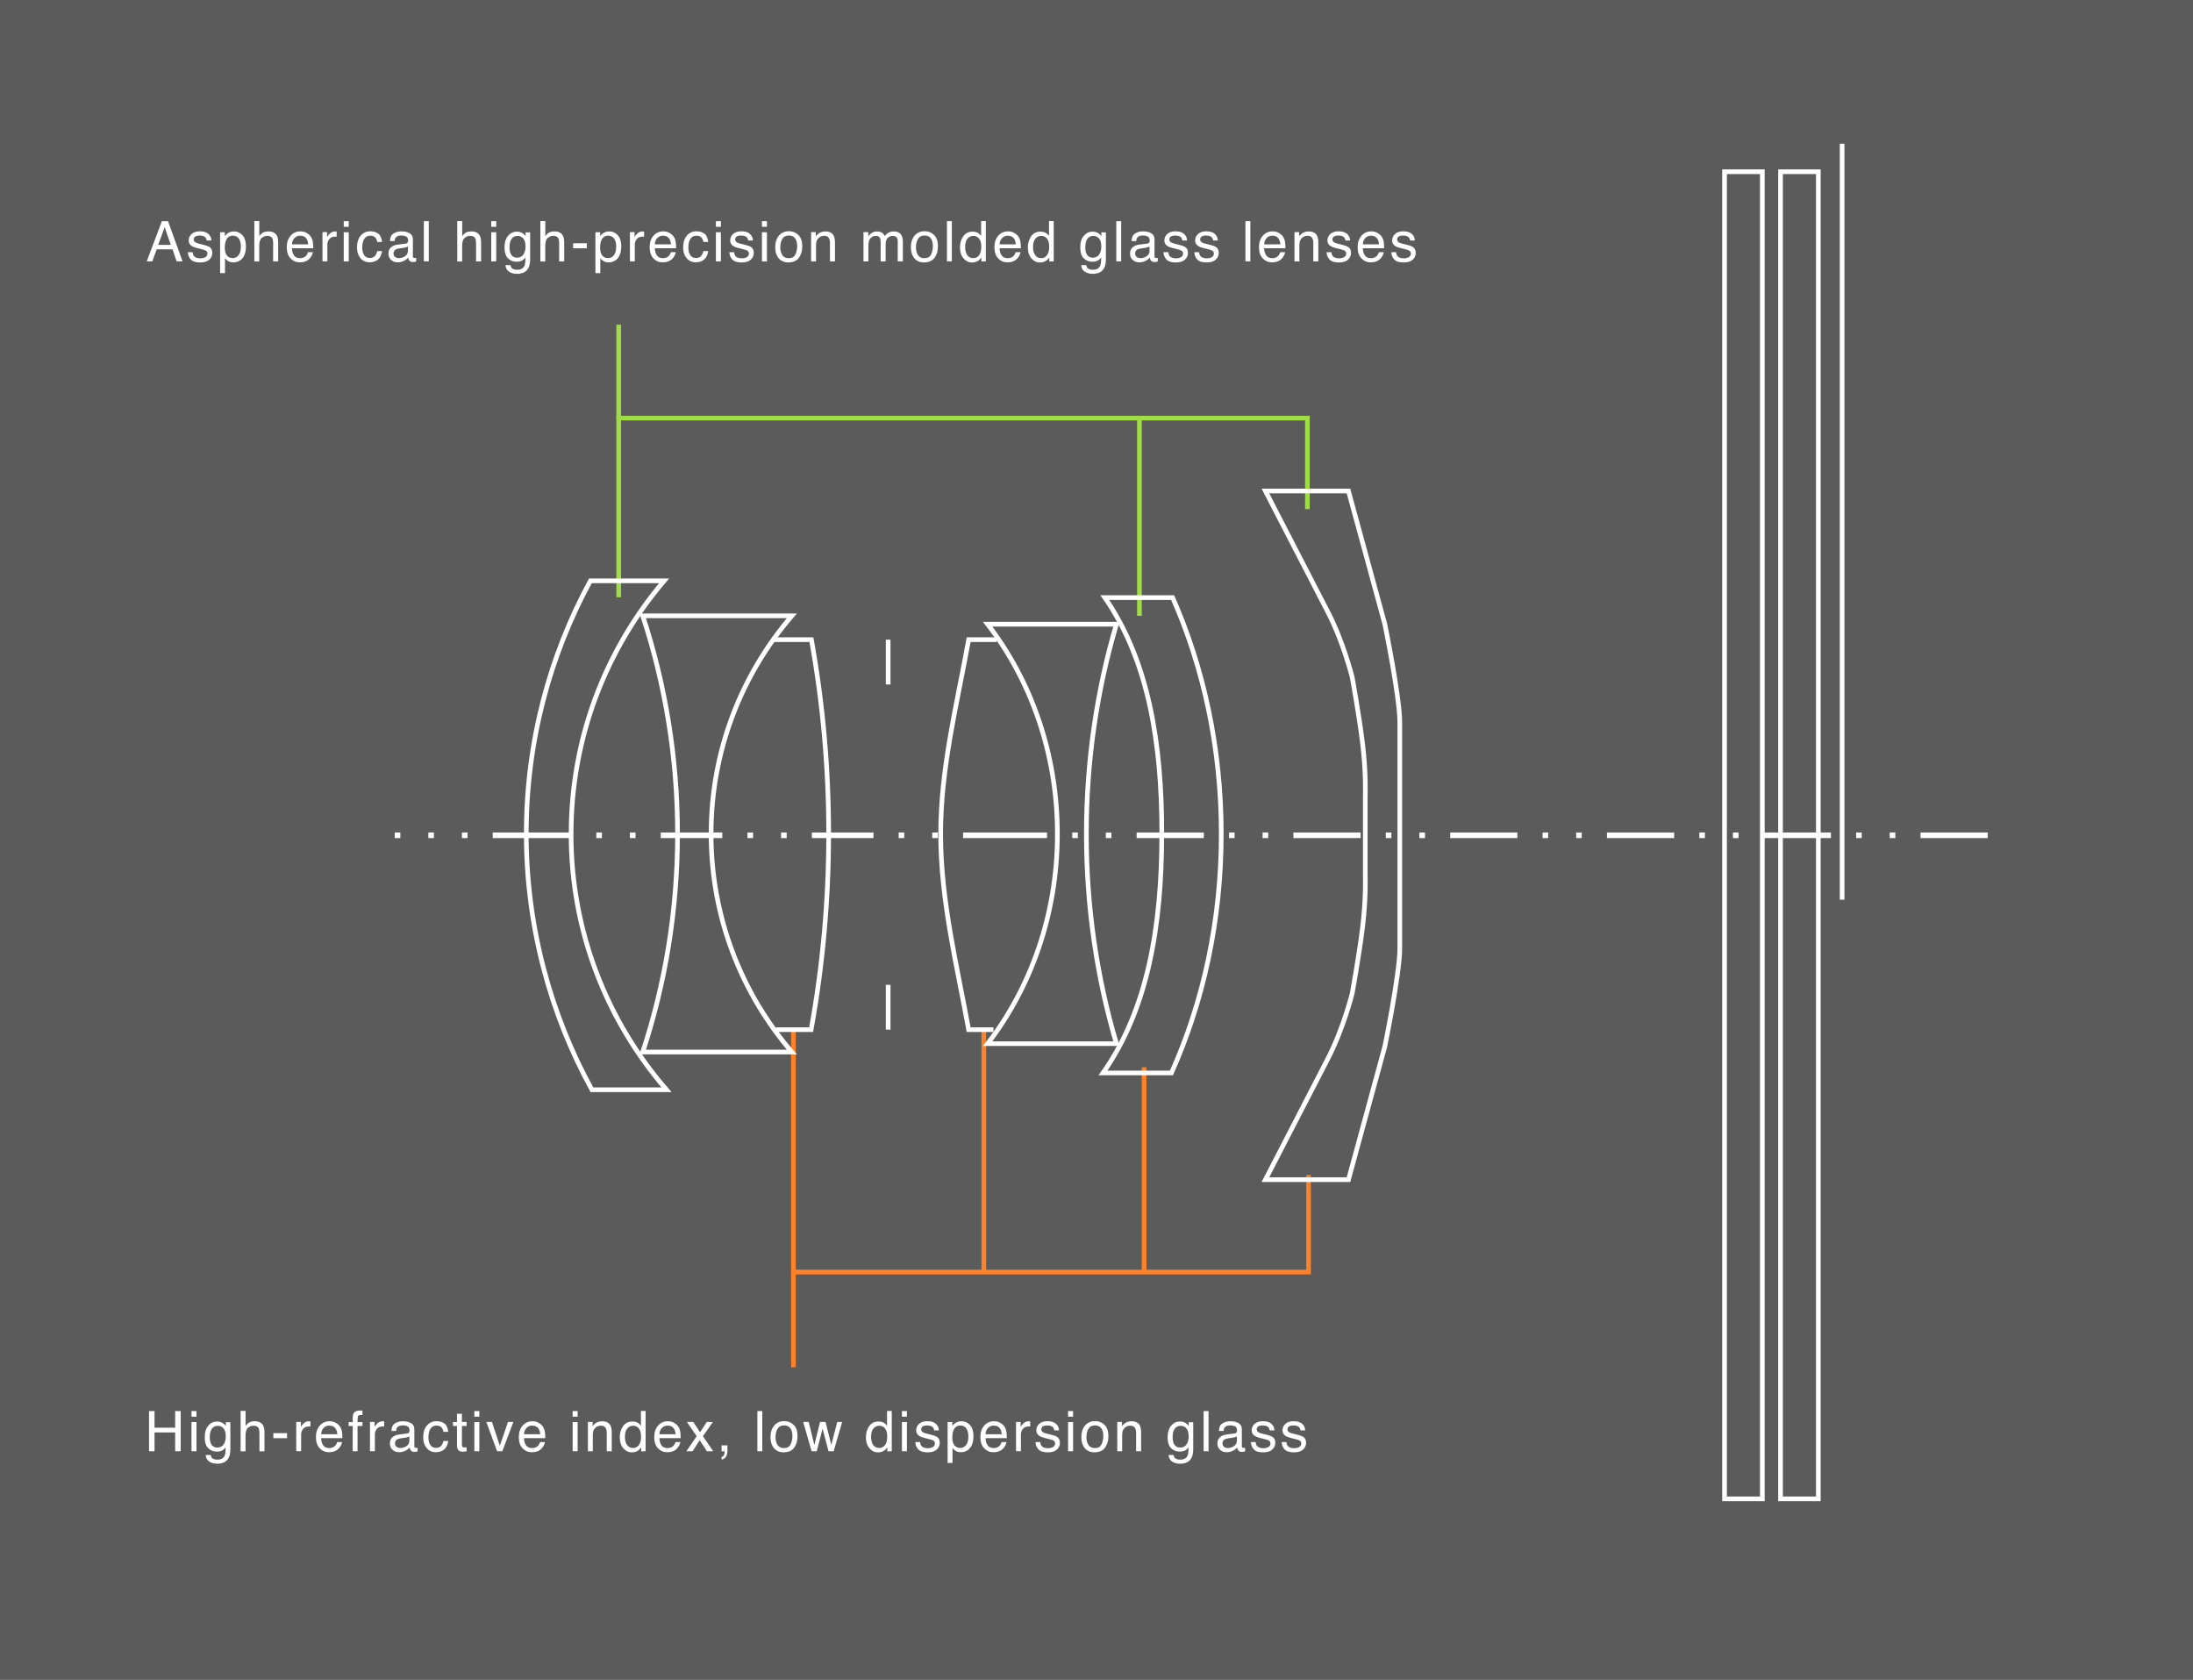<?xml version="1.0" encoding="UTF-8"?>
<svg id="_レイヤー_2" data-name="レイヤー 2" xmlns="http://www.w3.org/2000/svg" width="470" height="360" viewBox="0 0 470 360">
  <defs>
    <style>
      .cls-1 {
        stroke: #ff8228;
      }

      .cls-1, .cls-2, .cls-3 {
        fill: none;
        stroke-miterlimit: 10;
      }

      .cls-4 {
        fill: #5b5b5b;
      }

      .cls-2 {
        stroke: #fff;
      }

      .cls-3 {
        stroke: #a0dc46;
      }

      .cls-5 {
        fill: #fff;
      }
    </style>
  </defs>
  <g id="_レイヤー_1-2" data-name="レイヤー 1">
    <rect class="cls-4" width="470" height="360"/>
    <g>
      <polyline class="cls-1" points="170.05 221 170.05 272.6 280.45 272.6 280.45 251.8"/>
      <line class="cls-1" x1="170.05" y1="272.6" x2="170.05" y2="293"/>
      <line class="cls-1" x1="210.85" y1="272.6" x2="210.85" y2="220.6"/>
      <line class="cls-1" x1="245.2" y1="272.6" x2="245.2" y2="228.7"/>
    </g>
    <g>
      <polyline class="cls-3" points="280.2 109.1 280.2 89.6 132.6 89.6 132.6 128"/>
      <line class="cls-3" x1="244.2" y1="89.6" x2="244.2" y2="131.97"/>
      <line class="cls-3" x1="132.6" y1="69.57" x2="132.6" y2="89.97"/>
    </g>
    <g>
      <path class="cls-5" d="M34.69,47.4h1.32l3.12,8.61h-1.28l-.87-2.58h-3.4l-.93,2.58h-1.2l3.24-8.61ZM36.6,52.48l-1.31-3.8-1.39,3.8h2.7Z"/>
      <path class="cls-5" d="M41.28,54.04c.03.35.12.62.27.81.27.34.74.51,1.41.51.4,0,.75-.08,1.05-.25s.45-.43.45-.79c0-.27-.12-.47-.36-.62-.15-.09-.46-.19-.92-.3l-.85-.21c-.54-.13-.94-.28-1.2-.45-.46-.29-.69-.68-.69-1.18,0-.59.22-1.07.65-1.44.43-.37,1.02-.55,1.75-.55.96,0,1.65.28,2.07.83.27.35.39.73.39,1.14h-1c-.02-.24-.11-.45-.26-.65-.25-.28-.68-.41-1.29-.41-.41,0-.72.08-.93.23s-.31.35-.31.6c0,.27.14.49.41.65.16.1.39.18.7.26l.71.17c.77.18,1.29.36,1.55.53.41.27.62.69.62,1.27s-.21,1.04-.64,1.45c-.43.41-1.08.61-1.96.61-.94,0-1.61-.21-2.01-.64s-.6-.95-.63-1.57h1.01Z"/>
      <path class="cls-5" d="M47.16,49.77h1.03v.83c.21-.29.44-.51.69-.66.36-.23.78-.35,1.26-.35.71,0,1.32.27,1.82.82s.75,1.32.75,2.33c0,1.37-.36,2.34-1.08,2.93-.45.37-.98.56-1.59.56-.47,0-.87-.1-1.19-.31-.19-.12-.4-.32-.63-.6v3.21h-1.05v-8.75ZM51.13,54.69c.33-.41.49-1.03.49-1.85,0-.5-.07-.93-.22-1.29-.27-.69-.78-1.04-1.5-1.04s-1.23.37-1.5,1.1c-.15.39-.22.89-.22,1.49,0,.48.07.9.22,1.24.27.65.78.97,1.5.97.49,0,.9-.21,1.23-.62Z"/>
      <path class="cls-5" d="M54.52,47.38h1.05v3.21c.25-.32.47-.54.67-.67.34-.22.76-.33,1.27-.33.91,0,1.53.32,1.85.96.18.35.26.83.26,1.45v4.03h-1.08v-3.96c0-.46-.06-.8-.18-1.01-.19-.34-.55-.52-1.08-.52-.44,0-.83.15-1.19.45s-.53.87-.53,1.71v3.33h-1.05v-8.64Z"/>
      <path class="cls-5" d="M65.67,49.91c.42.21.73.48.95.81.21.32.35.69.42,1.11.06.29.09.75.09,1.38h-4.56c.02.64.17,1.15.45,1.54.28.39.71.58,1.3.58.55,0,.98-.18,1.31-.55.18-.21.31-.46.39-.74h1.04c-.03.23-.12.49-.27.77s-.33.51-.52.69c-.32.31-.71.52-1.18.63-.25.06-.54.09-.85.09-.78,0-1.43-.28-1.97-.85-.54-.57-.81-1.36-.81-2.39s.27-1.83.82-2.46c.54-.63,1.25-.94,2.13-.94.44,0,.87.1,1.29.31ZM66.05,52.37c-.04-.46-.14-.82-.3-1.1-.29-.51-.77-.76-1.44-.76-.48,0-.88.17-1.21.52s-.5.79-.52,1.33h3.46Z"/>
      <path class="cls-5" d="M69.1,49.74h1v1.08c.08-.21.28-.47.6-.77s.69-.45,1.11-.45c.02,0,.05,0,.1,0s.13.01.24.02v1.11c-.06-.01-.12-.02-.17-.02s-.11,0-.17,0c-.53,0-.94.17-1.22.51s-.43.74-.43,1.18v3.61h-1.05v-6.28Z"/>
      <path class="cls-5" d="M73.67,47.4h1.07v1.2h-1.07v-1.2ZM73.67,49.77h1.07v6.25h-1.07v-6.25Z"/>
      <path class="cls-5" d="M81.08,50.07c.44.34.71.94.8,1.78h-1.03c-.06-.39-.21-.71-.43-.96s-.58-.38-1.07-.38c-.67,0-1.15.33-1.44.98-.19.42-.28.95-.28,1.57s.13,1.16.4,1.59.68.64,1.25.64c.44,0,.78-.13,1.04-.4s.43-.63.53-1.09h1.03c-.12.83-.41,1.44-.88,1.83s-1.07.58-1.8.58c-.82,0-1.47-.3-1.96-.9s-.73-1.35-.73-2.25c0-1.1.27-1.96.8-2.57s1.22-.92,2.04-.92c.71,0,1.28.17,1.73.52Z"/>
      <path class="cls-5" d="M86.9,52.21c.24-.03.4-.13.49-.3.05-.09.07-.23.07-.41,0-.36-.13-.62-.38-.79-.26-.16-.62-.24-1.1-.24-.55,0-.94.15-1.17.45-.13.17-.21.41-.25.74h-.98c.02-.78.27-1.32.75-1.62.48-.3,1.04-.46,1.68-.46.74,0,1.34.14,1.8.42.46.28.68.72.68,1.31v3.62c0,.11.02.2.07.26.04.07.14.1.28.1.05,0,.1,0,.16,0s.12-.01.19-.03v.78c-.16.05-.29.08-.38.09s-.2.02-.35.02c-.36,0-.63-.13-.79-.39-.09-.14-.15-.33-.18-.58-.21.28-.52.53-.93.73s-.85.31-1.33.31c-.58,0-1.06-.18-1.43-.53s-.55-.79-.55-1.33c0-.58.18-1.03.54-1.35s.84-.52,1.43-.59l1.68-.21ZM84.68,55.06c.22.18.49.26.79.26.37,0,.73-.09,1.08-.26.59-.28.88-.75.88-1.4v-.85c-.13.08-.29.15-.5.21-.2.05-.4.09-.6.12l-.64.08c-.38.05-.67.13-.86.24-.33.18-.49.48-.49.88,0,.3.11.54.33.72Z"/>
      <path class="cls-5" d="M90.84,47.4h1.05v8.61h-1.05v-8.61Z"/>
      <path class="cls-5" d="M98.01,47.38h1.05v3.21c.25-.32.47-.54.67-.67.34-.22.76-.33,1.27-.33.91,0,1.53.32,1.85.96.18.35.26.83.26,1.45v4.03h-1.08v-3.96c0-.46-.06-.8-.18-1.01-.19-.34-.55-.52-1.08-.52-.44,0-.83.15-1.19.45s-.53.87-.53,1.71v3.33h-1.05v-8.64Z"/>
      <path class="cls-5" d="M105.28,47.4h1.07v1.2h-1.07v-1.2ZM105.28,49.77h1.07v6.25h-1.07v-6.25Z"/>
      <path class="cls-5" d="M112.04,49.99c.2.14.4.34.61.6v-.79h.97v5.71c0,.8-.12,1.43-.35,1.89-.44.85-1.26,1.28-2.47,1.28-.67,0-1.24-.15-1.7-.45s-.72-.78-.77-1.42h1.07c.05.28.15.5.3.65.24.23.61.35,1.12.35.8,0,1.33-.29,1.58-.86.15-.34.22-.94.2-1.8-.21.32-.46.56-.76.71-.3.16-.69.23-1.17.23-.68,0-1.27-.24-1.78-.72s-.76-1.28-.76-2.39c0-1.05.26-1.87.77-2.46s1.13-.88,1.85-.88c.49,0,.92.12,1.28.36ZM112.16,51.12c-.32-.38-.72-.56-1.22-.56-.74,0-1.24.35-1.52,1.04-.14.37-.22.86-.22,1.46,0,.71.14,1.25.43,1.61.29.37.67.55,1.15.55.75,0,1.28-.34,1.59-1.03.17-.39.26-.84.26-1.35,0-.78-.16-1.35-.48-1.73Z"/>
      <path class="cls-5" d="M115.82,47.38h1.05v3.21c.25-.32.47-.54.67-.67.34-.22.76-.33,1.27-.33.91,0,1.53.32,1.85.96.18.35.26.83.26,1.45v4.03h-1.08v-3.96c0-.46-.06-.8-.18-1.01-.19-.34-.55-.52-1.08-.52-.44,0-.83.15-1.19.45s-.53.87-.53,1.71v3.33h-1.05v-8.64Z"/>
      <path class="cls-5" d="M122.82,52.13h2.94v1.08h-2.94v-1.08Z"/>
      <path class="cls-5" d="M127.6,49.77h1.03v.83c.21-.29.44-.51.69-.66.36-.23.78-.35,1.26-.35.71,0,1.32.27,1.82.82s.75,1.32.75,2.33c0,1.37-.36,2.34-1.08,2.93-.45.37-.98.56-1.59.56-.47,0-.87-.1-1.19-.31-.19-.12-.4-.32-.63-.6v3.21h-1.05v-8.75ZM131.57,54.69c.33-.41.49-1.03.49-1.85,0-.5-.07-.93-.22-1.29-.27-.69-.78-1.04-1.5-1.04s-1.23.37-1.5,1.1c-.15.39-.22.89-.22,1.49,0,.48.07.9.22,1.24.27.65.78.97,1.5.97.49,0,.9-.21,1.23-.62Z"/>
      <path class="cls-5" d="M134.99,49.74h1v1.08c.08-.21.28-.47.6-.77s.69-.45,1.11-.45c.02,0,.05,0,.1,0s.13.01.24.02v1.11c-.06-.01-.12-.02-.17-.02s-.11,0-.17,0c-.53,0-.94.17-1.22.51s-.43.74-.43,1.18v3.61h-1.05v-6.28Z"/>
      <path class="cls-5" d="M143.44,49.91c.42.21.73.48.95.81.21.32.35.69.42,1.11.06.29.09.75.09,1.38h-4.56c.02.64.17,1.15.45,1.54.28.39.71.58,1.3.58.55,0,.98-.18,1.31-.55.18-.21.31-.46.39-.74h1.04c-.03.23-.12.49-.27.77s-.33.51-.52.69c-.32.31-.71.52-1.18.63-.25.06-.54.09-.85.09-.78,0-1.43-.28-1.97-.85-.54-.57-.81-1.36-.81-2.39s.27-1.83.82-2.46c.54-.63,1.25-.94,2.13-.94.44,0,.87.1,1.29.31ZM143.81,52.37c-.04-.46-.14-.82-.3-1.1-.29-.51-.77-.76-1.44-.76-.48,0-.88.17-1.21.52s-.5.79-.52,1.33h3.46Z"/>
      <path class="cls-5" d="M150.98,50.07c.44.34.71.94.8,1.78h-1.03c-.06-.39-.21-.71-.43-.96s-.58-.38-1.07-.38c-.67,0-1.15.33-1.44.98-.19.42-.28.95-.28,1.57s.13,1.16.4,1.59.68.64,1.25.64c.44,0,.78-.13,1.04-.4s.43-.63.53-1.09h1.03c-.12.83-.41,1.44-.88,1.83s-1.07.58-1.8.58c-.82,0-1.47-.3-1.96-.9s-.73-1.35-.73-2.25c0-1.1.27-1.96.8-2.57s1.22-.92,2.04-.92c.71,0,1.28.17,1.73.52Z"/>
      <path class="cls-5" d="M153.43,47.4h1.07v1.2h-1.07v-1.2ZM153.43,49.77h1.07v6.25h-1.07v-6.25Z"/>
      <path class="cls-5" d="M157.33,54.04c.03.35.12.62.27.81.27.34.74.51,1.41.51.4,0,.75-.08,1.05-.25s.45-.43.45-.79c0-.27-.12-.47-.36-.62-.15-.09-.46-.19-.92-.3l-.85-.21c-.54-.13-.94-.28-1.2-.45-.46-.29-.69-.68-.69-1.18,0-.59.22-1.07.65-1.44.43-.37,1.02-.55,1.75-.55.96,0,1.65.28,2.07.83.27.35.39.73.39,1.14h-1c-.02-.24-.11-.45-.26-.65-.25-.28-.68-.41-1.29-.41-.41,0-.72.08-.93.23s-.31.35-.31.6c0,.27.14.49.41.65.16.1.39.18.7.26l.71.17c.77.18,1.29.36,1.55.53.41.27.62.69.62,1.27s-.21,1.04-.64,1.45c-.43.41-1.08.61-1.96.61-.94,0-1.61-.21-2.01-.64s-.6-.95-.63-1.57h1.01Z"/>
      <path class="cls-5" d="M163.3,47.4h1.07v1.2h-1.07v-1.2ZM163.3,49.77h1.07v6.25h-1.07v-6.25Z"/>
      <path class="cls-5" d="M171.11,50.36c.55.54.83,1.33.83,2.38s-.24,1.85-.73,2.51c-.49.66-1.25.99-2.27.99-.86,0-1.54-.29-2.04-.88s-.76-1.37-.76-2.35c0-1.05.27-1.89.8-2.52.53-.62,1.25-.94,2.14-.94.8,0,1.48.27,2.04.81ZM170.46,54.53c.26-.53.39-1.12.39-1.76,0-.58-.09-1.06-.28-1.43-.29-.58-.8-.87-1.52-.87-.64,0-1.1.25-1.39.74s-.43,1.08-.43,1.78.15,1.22.43,1.67.75.67,1.38.67c.69,0,1.17-.26,1.42-.79Z"/>
      <path class="cls-5" d="M173.84,49.74h1v.89c.3-.37.61-.63.94-.79s.7-.24,1.11-.24c.89,0,1.49.31,1.8.93.17.34.26.83.26,1.46v4.03h-1.07v-3.96c0-.38-.06-.69-.17-.93-.19-.39-.53-.59-1.02-.59-.25,0-.46.03-.62.08-.29.09-.54.26-.76.52-.18.21-.29.42-.34.64s-.08.54-.08.95v3.29h-1.05v-6.28Z"/>
      <path class="cls-5" d="M185.05,49.74h1.04v.89c.25-.31.48-.53.68-.67.35-.24.74-.36,1.18-.36.5,0,.9.12,1.21.37.17.14.33.35.47.62.23-.34.51-.58.83-.75s.67-.24,1.07-.24c.84,0,1.42.3,1.72.91.16.33.25.77.25,1.32v4.18h-1.1v-4.36c0-.42-.1-.71-.31-.86s-.46-.23-.76-.23c-.41,0-.77.14-1.07.42s-.45.74-.45,1.39v3.65h-1.07v-4.1c0-.43-.05-.74-.15-.93-.16-.29-.46-.44-.9-.44-.4,0-.76.15-1.09.46s-.49.87-.49,1.68v3.33h-1.05v-6.28Z"/>
      <path class="cls-5" d="M200.19,50.36c.55.54.83,1.33.83,2.38s-.24,1.85-.73,2.51c-.49.66-1.25.99-2.27.99-.86,0-1.54-.29-2.04-.88s-.76-1.37-.76-2.35c0-1.05.27-1.89.8-2.52.53-.62,1.25-.94,2.14-.94.8,0,1.48.27,2.04.81ZM199.54,54.53c.26-.53.39-1.12.39-1.76,0-.58-.09-1.06-.28-1.43-.29-.58-.8-.87-1.52-.87-.64,0-1.1.25-1.39.74s-.43,1.08-.43,1.78.15,1.22.43,1.67.75.67,1.38.67c.69,0,1.17-.26,1.42-.79Z"/>
      <path class="cls-5" d="M202.95,47.4h1.05v8.61h-1.05v-8.61Z"/>
      <path class="cls-5" d="M209.63,49.93c.19.12.4.32.64.62v-3.17h1.01v8.64h-.95v-.87c-.25.39-.54.67-.87.84-.33.17-.72.26-1.15.26-.7,0-1.3-.29-1.81-.88s-.76-1.37-.76-2.35c0-.91.23-1.71.7-2.38.47-.67,1.13-1,1.99-1,.48,0,.88.1,1.2.3ZM207.28,54.64c.28.45.74.68,1.36.68.49,0,.89-.21,1.2-.63s.47-1.02.47-1.81-.16-1.38-.48-1.76-.72-.57-1.2-.57c-.53,0-.96.2-1.29.61-.33.41-.49,1-.49,1.79,0,.67.14,1.23.43,1.69Z"/>
      <path class="cls-5" d="M217.33,49.91c.42.21.73.48.95.81.21.32.35.69.42,1.11.06.29.09.75.09,1.38h-4.56c.02.64.17,1.15.45,1.54.28.39.71.58,1.3.58.55,0,.98-.18,1.31-.55.18-.21.31-.46.39-.74h1.04c-.03.23-.12.49-.27.77s-.33.51-.52.69c-.32.31-.71.52-1.18.63-.25.06-.54.09-.85.09-.78,0-1.43-.28-1.97-.85-.54-.57-.81-1.36-.81-2.39s.27-1.83.82-2.46c.54-.63,1.25-.94,2.13-.94.44,0,.87.1,1.29.31ZM217.71,52.37c-.04-.46-.14-.82-.3-1.1-.29-.51-.77-.76-1.44-.76-.48,0-.88.17-1.21.52s-.5.79-.52,1.33h3.46Z"/>
      <path class="cls-5" d="M224.18,49.93c.19.12.4.32.64.62v-3.17h1.01v8.64h-.95v-.87c-.25.39-.54.67-.87.84-.33.17-.72.26-1.15.26-.7,0-1.3-.29-1.81-.88s-.76-1.37-.76-2.35c0-.91.23-1.71.7-2.38.47-.67,1.13-1,1.99-1,.48,0,.88.1,1.2.3ZM221.83,54.64c.28.45.74.68,1.36.68.49,0,.89-.21,1.2-.63s.47-1.02.47-1.81-.16-1.38-.48-1.76-.72-.57-1.2-.57c-.53,0-.96.2-1.29.61-.33.41-.49,1-.49,1.79,0,.67.14,1.23.43,1.69Z"/>
      <path class="cls-5" d="M235.43,49.99c.2.14.4.34.61.6v-.79h.97v5.71c0,.8-.12,1.43-.35,1.89-.44.85-1.26,1.28-2.47,1.28-.67,0-1.24-.15-1.7-.45s-.72-.78-.77-1.42h1.07c.05.28.15.5.3.65.24.23.61.35,1.12.35.8,0,1.33-.29,1.58-.86.15-.34.22-.94.2-1.8-.21.32-.46.56-.76.71-.3.16-.69.23-1.17.23-.68,0-1.27-.24-1.78-.72s-.76-1.28-.76-2.39c0-1.05.26-1.87.77-2.46s1.13-.88,1.85-.88c.49,0,.92.12,1.28.36ZM235.56,51.12c-.32-.38-.72-.56-1.22-.56-.74,0-1.24.35-1.52,1.04-.14.37-.22.86-.22,1.46,0,.71.14,1.25.43,1.61.29.37.67.55,1.15.55.75,0,1.28-.34,1.59-1.03.17-.39.26-.84.26-1.35,0-.78-.16-1.35-.48-1.73Z"/>
      <path class="cls-5" d="M239.24,47.4h1.05v8.61h-1.05v-8.61Z"/>
      <path class="cls-5" d="M245.84,52.21c.24-.03.4-.13.49-.3.05-.09.07-.23.07-.41,0-.36-.13-.62-.38-.79-.26-.16-.62-.24-1.1-.24-.55,0-.94.15-1.17.45-.13.17-.21.41-.25.74h-.98c.02-.78.27-1.32.75-1.62.48-.3,1.04-.46,1.68-.46.74,0,1.34.14,1.8.42.46.28.68.72.68,1.31v3.62c0,.11.02.2.07.26.04.07.14.1.28.1.05,0,.1,0,.16,0s.12-.01.19-.03v.78c-.16.05-.29.08-.38.09s-.2.02-.35.02c-.36,0-.63-.13-.79-.39-.09-.14-.15-.33-.18-.58-.21.28-.52.53-.93.73s-.85.31-1.33.31c-.58,0-1.06-.18-1.43-.53s-.55-.79-.55-1.33c0-.58.18-1.03.54-1.35s.84-.52,1.43-.59l1.68-.21ZM243.62,55.06c.22.18.49.26.79.26.37,0,.73-.09,1.08-.26.59-.28.88-.75.88-1.4v-.85c-.13.08-.29.15-.5.21-.2.05-.4.09-.6.12l-.64.08c-.38.05-.67.13-.86.24-.33.18-.49.48-.49.88,0,.3.11.54.33.72Z"/>
      <path class="cls-5" d="M250.38,54.04c.03.35.12.62.27.81.27.34.74.51,1.41.51.4,0,.75-.08,1.05-.25.3-.17.45-.43.45-.79,0-.27-.12-.47-.36-.62-.16-.09-.46-.19-.92-.3l-.85-.21c-.54-.13-.94-.28-1.2-.45-.46-.29-.69-.68-.69-1.18,0-.59.22-1.07.65-1.44s1.02-.55,1.75-.55c.96,0,1.65.28,2.07.83.26.35.39.73.39,1.14h-1c-.02-.24-.11-.45-.26-.65-.25-.28-.68-.41-1.29-.41-.41,0-.72.08-.93.23s-.31.35-.31.6c0,.27.14.49.41.65.16.1.39.18.7.26l.71.17c.77.18,1.29.36,1.55.53.41.27.62.69.62,1.27s-.21,1.04-.64,1.45c-.43.41-1.08.61-1.96.61-.95,0-1.61-.21-2.01-.64s-.6-.95-.63-1.57h1.01Z"/>
      <path class="cls-5" d="M256.98,54.04c.03.35.12.62.27.81.27.34.74.51,1.41.51.4,0,.75-.08,1.05-.25.3-.17.45-.43.45-.79,0-.27-.12-.47-.36-.62-.16-.09-.46-.19-.92-.3l-.85-.21c-.54-.13-.94-.28-1.2-.45-.46-.29-.69-.68-.69-1.18,0-.59.22-1.07.65-1.44s1.02-.55,1.75-.55c.96,0,1.65.28,2.07.83.26.35.39.73.39,1.14h-1c-.02-.24-.11-.45-.26-.65-.25-.28-.68-.41-1.29-.41-.41,0-.72.08-.93.23s-.31.35-.31.6c0,.27.14.49.41.65.16.1.39.18.7.26l.71.17c.77.18,1.29.36,1.55.53.41.27.62.69.62,1.27s-.21,1.04-.64,1.45c-.43.41-1.08.61-1.96.61-.95,0-1.61-.21-2.01-.64s-.6-.95-.63-1.57h1.01Z"/>
      <path class="cls-5" d="M266.92,47.4h1.05v8.61h-1.05v-8.61Z"/>
      <path class="cls-5" d="M274.03,49.91c.42.21.73.48.95.81.21.32.35.69.42,1.11.06.29.09.75.09,1.38h-4.56c.02.64.17,1.15.45,1.54.28.39.71.58,1.3.58.55,0,.98-.18,1.31-.55.18-.21.31-.46.39-.74h1.04c-.03.23-.12.49-.27.77s-.33.51-.52.69c-.32.31-.71.52-1.18.63-.25.06-.54.09-.85.09-.78,0-1.43-.28-1.97-.85-.54-.57-.81-1.36-.81-2.39s.27-1.83.82-2.46c.54-.63,1.25-.94,2.13-.94.44,0,.87.1,1.29.31ZM274.41,52.37c-.04-.46-.14-.82-.3-1.1-.29-.51-.77-.76-1.44-.76-.48,0-.88.17-1.21.52-.33.35-.5.79-.52,1.33h3.46Z"/>
      <path class="cls-5" d="M277.43,49.74h1v.89c.3-.37.61-.63.94-.79s.7-.24,1.11-.24c.89,0,1.49.31,1.8.93.17.34.26.83.26,1.46v4.03h-1.07v-3.96c0-.38-.06-.69-.17-.93-.19-.39-.53-.59-1.02-.59-.25,0-.46.03-.62.08-.29.09-.54.26-.76.52-.18.21-.29.42-.34.64s-.08.54-.08.95v3.29h-1.05v-6.28Z"/>
      <path class="cls-5" d="M285.33,54.04c.03.35.12.62.27.81.27.34.74.51,1.41.51.4,0,.75-.08,1.05-.25.3-.17.45-.43.45-.79,0-.27-.12-.47-.36-.62-.16-.09-.46-.19-.92-.3l-.85-.21c-.54-.13-.94-.28-1.2-.45-.46-.29-.69-.68-.69-1.18,0-.59.22-1.07.65-1.44s1.02-.55,1.75-.55c.96,0,1.65.28,2.07.83.26.35.39.73.39,1.14h-1c-.02-.24-.11-.45-.26-.65-.25-.28-.68-.41-1.29-.41-.41,0-.72.08-.93.23s-.31.35-.31.6c0,.27.14.49.41.65.16.1.39.18.7.26l.71.17c.77.18,1.29.36,1.55.53.41.27.62.69.62,1.27s-.21,1.04-.64,1.45c-.43.41-1.08.61-1.96.61-.95,0-1.61-.21-2.01-.64s-.6-.95-.63-1.57h1.01Z"/>
      <path class="cls-5" d="M295.18,49.91c.42.21.73.48.95.81.21.32.35.69.42,1.11.06.29.09.75.09,1.38h-4.56c.02.64.17,1.15.45,1.54.28.39.71.58,1.3.58.55,0,.98-.18,1.31-.55.18-.21.31-.46.39-.74h1.04c-.03.23-.12.49-.27.77s-.33.51-.52.69c-.32.31-.71.52-1.18.63-.25.06-.54.09-.85.09-.78,0-1.43-.28-1.97-.85-.54-.57-.81-1.36-.81-2.39s.27-1.83.82-2.46c.54-.63,1.25-.94,2.13-.94.44,0,.87.1,1.29.31ZM295.55,52.37c-.04-.46-.14-.82-.3-1.1-.29-.51-.77-.76-1.44-.76-.48,0-.88.17-1.21.52-.33.35-.5.79-.52,1.33h3.46Z"/>
      <path class="cls-5" d="M299.2,54.04c.03.35.12.62.27.81.27.34.74.51,1.41.51.4,0,.75-.08,1.05-.25.3-.17.45-.43.45-.79,0-.27-.12-.47-.36-.62-.16-.09-.46-.19-.92-.3l-.85-.21c-.54-.13-.94-.28-1.2-.45-.46-.29-.69-.68-.69-1.18,0-.59.22-1.07.65-1.44s1.02-.55,1.75-.55c.96,0,1.65.28,2.07.83.26.35.39.73.39,1.14h-1c-.02-.24-.11-.45-.26-.65-.25-.28-.68-.41-1.29-.41-.41,0-.72.08-.93.23s-.31.35-.31.6c0,.27.14.49.41.65.16.1.39.18.7.26l.71.17c.77.18,1.29.36,1.55.53.41.27.62.69.62,1.27s-.21,1.04-.64,1.45c-.43.41-1.08.61-1.96.61-.95,0-1.61-.21-2.01-.64s-.6-.95-.63-1.57h1.01Z"/>
    </g>
    <g>
      <g>
        <path class="cls-2" d="M165.6,137.08h8.3c2.43,13.51,3.7,27.42,3.7,41.63s-1.29,28.33-3.76,41.94h-7.55"/>
        <path class="cls-2" d="M122.4,178.7c0-20.68,7.51-39.6,19.93-54.23h-15.8c-8.76,16.12-13.74,34.59-13.74,54.23s5.11,38.56,14.07,54.83h15.98c-12.73-14.71-20.45-33.86-20.45-54.83Z"/>
        <path class="cls-2" d="M169.71,131.97h-31.96c4.83,14.71,7.46,30.42,7.46,46.74s-2.62,32.03-7.46,46.74h31.96c-10.78-12.57-17.31-28.89-17.31-46.74s6.53-34.17,17.31-46.74Z"/>
        <path class="cls-2" d="M213.6,137.08h-6c-2.43,13.51-6,27.42-6,41.63,0,14.32,3.53,28.33,6,41.94h5.31"/>
        <path class="cls-2" d="M249,178.72c0-19.32-2.78-36.99-12.21-50.65h14.53c6.65,15.06,10.42,32.31,10.42,50.65,0,18.57-3.87,36.02-10.68,51.21h-14.67c9.66-13.74,12.6-31.63,12.6-51.21Z"/>
        <path class="cls-2" d="M211.67,133.77h27.6c-4.17,14.14-6.44,29.25-6.44,44.94,0,15.69,2.27,30.8,6.44,44.94h-27.6c9.31-12.09,14.95-27.78,14.95-44.94,0-17.16-5.64-32.85-14.95-44.94Z"/>
        <path class="cls-2" d="M300,179v24.27c0,5.39-3.2,20.97-3.2,20.97l-7.8,28.56h-17.8s10-19.37,13.4-25.96c3.4-6.59,5.2-13.98,5.2-13.98,0,0,1.4-7.59,2.2-13.98.8-6.39.6-11.38.6-11.38v-16.98s.2-4.99-.6-11.38c-.8-6.39-2.2-13.98-2.2-13.98,0,0-1.8-7.39-5.2-13.98-3.4-6.59-13.4-25.96-13.4-25.96h17.8l7.8,28.56s3.2,15.58,3.2,20.97v24.27Z"/>
      </g>
      <rect class="cls-2" x="369.6" y="36.8" width="8.1" height="284.4"/>
      <rect class="cls-2" x="381.6" y="36.8" width="8.1" height="284.4"/>
      <line class="cls-2" x1="394.8" y1="30.8" x2="394.8" y2="192.8"/>
      <rect class="cls-5" x="84.6" y="178.4" width="1.2" height="1.2"/>
      <rect class="cls-5" x="91.8" y="178.4" width="1.2" height="1.2"/>
      <rect class="cls-5" x="99" y="178.4" width="1.2" height="1.2"/>
      <rect class="cls-5" x="127.8" y="178.4" width="1.2" height="1.2"/>
      <rect class="cls-5" x="135" y="178.4" width="1.2" height="1.2"/>
      <rect class="cls-5" x="160.2" y="178.4" width="1.2" height="1.2"/>
      <rect class="cls-5" x="167.4" y="178.4" width="1.2" height="1.2"/>
      <rect class="cls-5" x="192.6" y="178.4" width="1.2" height="1.2"/>
      <rect class="cls-5" x="199.8" y="178.4" width="1.2" height="1.2"/>
      <rect class="cls-5" x="229.8" y="178.4" width="1.2" height="1.2"/>
      <rect class="cls-5" x="237" y="178.4" width="1.2" height="1.2"/>
      <rect class="cls-5" x="263.4" y="178.4" width="1.2" height="1.2"/>
      <rect class="cls-5" x="270.6" y="178.4" width="1.2" height="1.2"/>
      <rect class="cls-5" x="297" y="178.4" width="1.2" height="1.2"/>
      <rect class="cls-5" x="304.2" y="178.4" width="1.2" height="1.2"/>
      <rect class="cls-5" x="330.6" y="178.4" width="1.2" height="1.2"/>
      <rect class="cls-5" x="337.8" y="178.4" width="1.2" height="1.2"/>
      <rect class="cls-5" x="364.2" y="178.4" width="1.2" height="1.2"/>
      <rect class="cls-5" x="371.4" y="178.4" width="1.2" height="1.2"/>
      <rect class="cls-5" x="397.8" y="178.4" width="1.2" height="1.2"/>
      <rect class="cls-5" x="405" y="178.4" width="1.2" height="1.2"/>
      <rect class="cls-5" x="105.6" y="178.4" width="16.8" height="1.2"/>
      <rect class="cls-5" x="141.6" y="178.4" width="13.2" height="1.2"/>
      <rect class="cls-5" x="174" y="178.4" width="13.2" height="1.2"/>
      <rect class="cls-5" x="206.4" y="178.4" width="18" height="1.2"/>
      <rect class="cls-5" x="243.6" y="178.4" width="14.4" height="1.2"/>
      <rect class="cls-5" x="277.2" y="178.4" width="14.4" height="1.2"/>
      <rect class="cls-5" x="310.8" y="178.4" width="14.4" height="1.2"/>
      <rect class="cls-5" x="344.4" y="178.4" width="14.4" height="1.2"/>
      <rect class="cls-5" x="378" y="178.4" width="14.4" height="1.2"/>
      <rect class="cls-5" x="411.6" y="178.4" width="14.4" height="1.2"/>
      <line class="cls-2" x1="190.35" y1="137.08" x2="190.35" y2="146.68"/>
      <line class="cls-2" x1="190.35" y1="211.05" x2="190.35" y2="220.65"/>
    </g>
    <g>
      <path class="cls-5" d="M31.94,302.39h1.18v3.56h4.42v-3.56h1.18v8.61h-1.18v-4.03h-4.42v4.03h-1.18v-8.61Z"/>
      <path class="cls-5" d="M41.04,302.39h1.07v1.2h-1.07v-1.2ZM41.04,304.75h1.07v6.25h-1.07v-6.25Z"/>
      <path class="cls-5" d="M47.79,304.98c.2.14.4.34.61.6v-.79h.97v5.71c0,.8-.12,1.43-.35,1.89-.44.85-1.26,1.28-2.47,1.28-.67,0-1.24-.15-1.7-.45s-.72-.78-.77-1.42h1.07c.05.28.15.5.3.65.24.23.61.35,1.12.35.8,0,1.33-.29,1.58-.86.15-.34.22-.94.2-1.8-.21.32-.46.56-.76.71-.3.16-.69.23-1.17.23-.68,0-1.27-.24-1.78-.72s-.76-1.28-.76-2.39c0-1.05.26-1.87.77-2.46s1.13-.88,1.85-.88c.49,0,.92.12,1.28.36ZM47.92,306.11c-.32-.38-.72-.56-1.22-.56-.74,0-1.24.35-1.52,1.04-.14.37-.22.86-.22,1.46,0,.71.14,1.25.43,1.61.29.37.67.55,1.15.55.75,0,1.28-.34,1.59-1.03.17-.39.26-.84.26-1.35,0-.78-.16-1.35-.48-1.73Z"/>
      <path class="cls-5" d="M51.58,302.36h1.05v3.21c.25-.32.47-.54.67-.67.34-.22.76-.33,1.27-.33.91,0,1.53.32,1.85.96.18.35.26.83.26,1.45v4.03h-1.08v-3.96c0-.46-.06-.8-.18-1.01-.19-.34-.55-.52-1.08-.52-.44,0-.83.15-1.19.45s-.53.87-.53,1.71v3.33h-1.05v-8.64Z"/>
      <path class="cls-5" d="M58.58,307.12h2.94v1.08h-2.94v-1.08Z"/>
      <path class="cls-5" d="M63.48,304.72h1v1.08c.08-.21.28-.47.6-.77s.69-.45,1.11-.45c.02,0,.05,0,.1,0s.13.01.24.02v1.11c-.06-.01-.12-.02-.17-.02s-.11,0-.17,0c-.53,0-.94.17-1.22.51s-.43.74-.43,1.18v3.61h-1.05v-6.28Z"/>
      <path class="cls-5" d="M71.92,304.9c.42.21.73.48.95.81.21.32.35.69.42,1.11.06.29.09.75.09,1.38h-4.56c.02.64.17,1.15.45,1.54.28.39.71.58,1.3.58.55,0,.98-.18,1.31-.55.18-.21.31-.46.39-.74h1.04c-.03.23-.12.49-.27.77s-.33.51-.52.69c-.32.31-.71.52-1.18.63-.25.06-.54.09-.85.09-.78,0-1.43-.28-1.97-.85-.54-.57-.81-1.36-.81-2.39s.27-1.83.82-2.46c.54-.63,1.25-.94,2.13-.94.44,0,.87.1,1.29.31ZM72.3,307.36c-.04-.46-.14-.82-.3-1.1-.29-.51-.77-.76-1.44-.76-.48,0-.88.17-1.21.52s-.5.79-.52,1.33h3.46Z"/>
      <path class="cls-5" d="M75.81,302.81c.25-.36.72-.54,1.42-.54.07,0,.13,0,.21,0s.15,0,.24.02v.96c-.11,0-.19-.01-.24-.01-.05,0-.1,0-.14,0-.32,0-.52.08-.58.25s-.09.59-.09,1.27h1.05v.83h-1.05v5.41h-1.04v-5.41h-.87v-.83h.87v-.98c.02-.44.09-.76.23-.96Z"/>
      <path class="cls-5" d="M79.28,304.72h1v1.08c.08-.21.28-.47.6-.77s.69-.45,1.11-.45c.02,0,.05,0,.1,0s.13.01.24.02v1.11c-.06-.01-.12-.02-.17-.02s-.11,0-.17,0c-.53,0-.94.17-1.22.51s-.43.74-.43,1.18v3.61h-1.05v-6.28Z"/>
      <path class="cls-5" d="M87.21,307.2c.24-.03.4-.13.49-.3.05-.09.07-.23.07-.41,0-.36-.13-.62-.38-.79-.26-.16-.62-.24-1.1-.24-.55,0-.94.15-1.17.45-.13.17-.21.41-.25.74h-.98c.02-.78.27-1.32.75-1.62s1.04-.46,1.68-.46c.74,0,1.34.14,1.8.42.46.28.68.72.68,1.31v3.62c0,.11.02.2.07.26s.14.1.28.1c.05,0,.1,0,.16,0s.12-.01.19-.03v.78c-.16.05-.29.08-.38.09s-.2.02-.35.02c-.36,0-.63-.13-.79-.39-.09-.14-.15-.33-.18-.58-.21.28-.52.53-.93.73s-.85.31-1.33.31c-.58,0-1.06-.18-1.43-.53-.37-.35-.55-.79-.55-1.33,0-.58.18-1.03.54-1.35.36-.32.84-.52,1.43-.59l1.68-.21ZM84.99,310.05c.22.17.49.26.79.26.37,0,.73-.09,1.08-.26.59-.28.88-.75.88-1.4v-.85c-.13.08-.29.15-.5.21s-.4.09-.6.12l-.64.08c-.38.05-.67.13-.86.24-.33.18-.49.48-.49.88,0,.3.11.54.33.72Z"/>
      <path class="cls-5" d="M95.27,305.06c.44.34.71.94.8,1.78h-1.03c-.06-.39-.21-.71-.43-.96s-.58-.38-1.07-.38c-.67,0-1.15.33-1.44.98-.19.42-.28.95-.28,1.57s.13,1.16.4,1.59c.27.43.68.64,1.25.64.44,0,.78-.13,1.04-.4s.43-.63.53-1.09h1.03c-.12.83-.41,1.44-.88,1.83s-1.07.58-1.8.58c-.82,0-1.47-.3-1.96-.9s-.73-1.35-.73-2.25c0-1.1.27-1.96.8-2.57s1.22-.92,2.04-.92c.71,0,1.28.17,1.73.52Z"/>
      <path class="cls-5" d="M97.93,302.97h1.07v1.75h1v.86h-1v4.1c0,.22.07.37.22.44.08.04.22.06.41.06.05,0,.11,0,.16,0s.13,0,.21-.02v.84c-.12.04-.25.06-.38.08s-.27.02-.42.02c-.49,0-.83-.13-1-.38s-.26-.58-.26-.98v-4.15h-.85v-.86h.85v-1.75Z"/>
      <path class="cls-5" d="M101.66,302.39h1.07v1.2h-1.07v-1.2ZM101.66,304.75h1.07v6.25h-1.07v-6.25Z"/>
      <path class="cls-5" d="M105.44,304.72l1.68,5.11,1.75-5.11h1.15l-2.36,6.28h-1.12l-2.31-6.28h1.22Z"/>
      <path class="cls-5" d="M115.4,304.9c.42.21.73.48.95.81.21.32.35.69.42,1.11.06.29.09.75.09,1.38h-4.56c.02.64.17,1.15.45,1.54.28.39.71.58,1.3.58.55,0,.98-.18,1.31-.55.18-.21.31-.46.39-.74h1.04c-.03.23-.12.49-.27.77s-.33.51-.52.69c-.32.31-.71.52-1.18.63-.25.06-.54.09-.85.09-.78,0-1.43-.28-1.97-.85-.54-.57-.81-1.36-.81-2.39s.27-1.83.82-2.46c.54-.63,1.25-.94,2.13-.94.44,0,.87.1,1.29.31ZM115.78,307.36c-.04-.46-.14-.82-.3-1.1-.29-.51-.77-.76-1.44-.76-.48,0-.88.17-1.21.52s-.5.79-.52,1.33h3.46Z"/>
      <path class="cls-5" d="M122.73,302.39h1.07v1.2h-1.07v-1.2ZM122.73,304.75h1.07v6.25h-1.07v-6.25Z"/>
      <path class="cls-5" d="M126,304.72h1v.89c.3-.37.61-.63.94-.79s.7-.24,1.11-.24c.89,0,1.49.31,1.8.93.17.34.26.83.26,1.46v4.03h-1.07v-3.96c0-.38-.06-.69-.17-.93-.19-.39-.53-.59-1.02-.59-.25,0-.46.03-.62.08-.29.09-.54.26-.76.52-.18.21-.29.42-.34.64s-.08.54-.08.95v3.29h-1.05v-6.28Z"/>
      <path class="cls-5" d="M136.72,304.92c.19.12.4.32.64.62v-3.17h1.01v8.64h-.95v-.87c-.25.39-.54.67-.87.84-.33.17-.72.26-1.15.26-.7,0-1.3-.29-1.81-.88s-.76-1.37-.76-2.35c0-.91.23-1.71.7-2.38.47-.67,1.13-1,1.99-1,.48,0,.88.1,1.2.3ZM134.36,309.62c.28.45.74.68,1.36.68.49,0,.89-.21,1.2-.63s.47-1.02.47-1.81-.16-1.38-.48-1.76-.72-.57-1.2-.57c-.53,0-.96.2-1.29.61-.33.41-.49,1-.49,1.79,0,.67.14,1.23.43,1.69Z"/>
      <path class="cls-5" d="M144.42,304.9c.42.21.73.48.95.81.21.32.35.69.42,1.11.06.29.09.75.09,1.38h-4.56c.02.64.17,1.15.45,1.54.28.39.71.58,1.3.58.55,0,.98-.18,1.31-.55.18-.21.31-.46.39-.74h1.04c-.03.23-.12.49-.27.77s-.33.51-.52.69c-.32.31-.71.52-1.18.63-.25.06-.54.09-.85.09-.78,0-1.43-.28-1.97-.85-.54-.57-.81-1.36-.81-2.39s.27-1.83.82-2.46c.54-.63,1.25-.94,2.13-.94.44,0,.87.1,1.29.31ZM144.8,307.36c-.04-.46-.14-.82-.3-1.1-.29-.51-.77-.76-1.44-.76-.48,0-.88.17-1.21.52s-.5.79-.52,1.33h3.46Z"/>
      <path class="cls-5" d="M147.22,304.72h1.37l1.44,2.21,1.46-2.21,1.28.03-2.12,3.03,2.21,3.22h-1.35l-1.56-2.36-1.51,2.36h-1.34l2.21-3.22-2.1-3.06Z"/>
      <path class="cls-5" d="M154.64,312.23c.27-.05.46-.24.57-.57.06-.18.09-.35.09-.51,0-.03,0-.05,0-.07,0-.02,0-.05-.01-.07h-.64v-1.28h1.25v1.18c0,.46-.09.87-.28,1.22s-.51.57-.97.65v-.55Z"/>
      <path class="cls-5" d="M162.32,302.39h1.05v8.61h-1.05v-8.61Z"/>
      <path class="cls-5" d="M170.1,305.35c.55.54.83,1.33.83,2.38s-.24,1.85-.73,2.51c-.49.66-1.25.99-2.27.99-.86,0-1.54-.29-2.04-.88-.5-.58-.76-1.37-.76-2.35,0-1.05.27-1.89.8-2.52.53-.62,1.25-.94,2.14-.94.8,0,1.48.27,2.04.81ZM169.44,309.52c.26-.53.39-1.12.39-1.76,0-.58-.09-1.06-.28-1.43-.29-.58-.8-.87-1.52-.87-.64,0-1.1.25-1.39.74-.29.49-.43,1.08-.43,1.78s.15,1.22.43,1.67c.29.44.75.67,1.38.67.69,0,1.17-.26,1.42-.79Z"/>
      <path class="cls-5" d="M173.32,304.72l1.21,4.95,1.22-4.95h1.18l1.23,4.92,1.28-4.92h1.05l-1.82,6.28h-1.1l-1.28-4.86-1.24,4.86h-1.1l-1.81-6.28h1.15Z"/>
      <path class="cls-5" d="M189.47,304.92c.19.12.4.32.64.62v-3.17h1.01v8.64h-.95v-.87c-.25.39-.54.67-.87.84-.33.17-.72.26-1.15.26-.7,0-1.3-.29-1.81-.88s-.76-1.37-.76-2.35c0-.91.23-1.71.7-2.38.47-.67,1.13-1,1.99-1,.48,0,.88.1,1.2.3ZM187.12,309.62c.28.45.74.68,1.36.68.49,0,.89-.21,1.2-.63s.47-1.02.47-1.81-.16-1.38-.48-1.76-.72-.57-1.2-.57c-.53,0-.96.2-1.29.61-.33.41-.49,1-.49,1.79,0,.67.14,1.23.43,1.69Z"/>
      <path class="cls-5" d="M193.3,302.39h1.07v1.2h-1.07v-1.2ZM193.3,304.75h1.07v6.25h-1.07v-6.25Z"/>
      <path class="cls-5" d="M197.19,309.03c.03.35.12.62.27.81.27.34.74.51,1.41.51.4,0,.75-.08,1.05-.25s.45-.43.45-.79c0-.27-.12-.47-.36-.62-.15-.09-.46-.19-.92-.3l-.85-.21c-.54-.13-.94-.28-1.2-.45-.46-.29-.69-.68-.69-1.18,0-.59.22-1.07.65-1.44.43-.37,1.02-.55,1.75-.55.96,0,1.65.28,2.07.83.27.35.39.73.39,1.14h-1c-.02-.24-.11-.45-.26-.65-.25-.28-.68-.41-1.29-.41-.41,0-.72.08-.93.23-.21.15-.31.35-.31.6,0,.27.14.49.41.65.16.1.39.18.7.26l.71.17c.77.18,1.29.36,1.55.53.41.27.62.69.62,1.27s-.21,1.04-.64,1.45c-.43.41-1.08.61-1.96.61-.94,0-1.61-.21-2.01-.64s-.6-.95-.63-1.57h1.01Z"/>
      <path class="cls-5" d="M203.08,304.75h1.03v.83c.21-.29.44-.51.69-.66.36-.23.78-.35,1.26-.35.71,0,1.32.27,1.82.82s.75,1.32.75,2.33c0,1.37-.36,2.34-1.08,2.93-.45.37-.98.56-1.59.56-.47,0-.87-.1-1.19-.31-.19-.12-.4-.32-.63-.6v3.21h-1.05v-8.75ZM207.05,309.67c.33-.41.49-1.03.49-1.85,0-.5-.07-.93-.22-1.29-.27-.69-.78-1.04-1.5-1.04s-1.23.37-1.5,1.1c-.15.39-.22.89-.22,1.49,0,.48.07.9.22,1.24.27.65.78.97,1.5.97.49,0,.9-.21,1.23-.62Z"/>
      <path class="cls-5" d="M214.32,304.9c.42.21.73.48.95.81.21.32.35.69.42,1.11.06.29.09.75.09,1.38h-4.56c.02.64.17,1.15.45,1.54.28.39.71.58,1.3.58.55,0,.98-.18,1.31-.55.18-.21.31-.46.39-.74h1.04c-.03.23-.12.49-.27.77s-.33.51-.52.69c-.32.31-.71.52-1.18.63-.25.06-.54.09-.85.09-.78,0-1.43-.28-1.97-.85-.54-.57-.81-1.36-.81-2.39s.27-1.83.82-2.46c.54-.63,1.25-.94,2.13-.94.44,0,.87.1,1.29.31ZM214.69,307.36c-.04-.46-.14-.82-.3-1.1-.29-.51-.77-.76-1.44-.76-.48,0-.88.17-1.21.52s-.5.79-.52,1.33h3.46Z"/>
      <path class="cls-5" d="M217.74,304.72h1v1.08c.08-.21.28-.47.6-.77s.69-.45,1.11-.45c.02,0,.05,0,.1,0s.13.01.24.02v1.11c-.06-.01-.12-.02-.17-.02s-.11,0-.17,0c-.53,0-.94.17-1.22.51s-.43.74-.43,1.18v3.61h-1.05v-6.28Z"/>
      <path class="cls-5" d="M222.94,309.03c.03.35.12.62.27.81.27.34.74.51,1.41.51.4,0,.75-.08,1.05-.25.3-.17.45-.43.45-.79,0-.27-.12-.47-.36-.62-.16-.09-.46-.19-.92-.3l-.85-.21c-.54-.13-.94-.28-1.2-.45-.46-.29-.69-.68-.69-1.18,0-.59.22-1.07.65-1.44s1.02-.55,1.75-.55c.96,0,1.65.28,2.07.83.26.35.39.73.39,1.14h-1c-.02-.24-.11-.45-.26-.65-.25-.28-.68-.41-1.29-.41-.41,0-.72.08-.93.23-.21.15-.31.35-.31.6,0,.27.14.49.41.65.16.1.39.18.7.26l.71.17c.77.18,1.29.36,1.55.53.41.27.62.69.62,1.27s-.21,1.04-.64,1.45c-.43.41-1.08.61-1.96.61-.95,0-1.61-.21-2.01-.64s-.6-.95-.63-1.57h1.01Z"/>
      <path class="cls-5" d="M228.91,302.39h1.07v1.2h-1.07v-1.2ZM228.91,304.75h1.07v6.25h-1.07v-6.25Z"/>
      <path class="cls-5" d="M236.72,305.35c.55.54.83,1.33.83,2.38s-.24,1.85-.73,2.51c-.49.66-1.25.99-2.27.99-.86,0-1.54-.29-2.04-.88-.5-.58-.76-1.37-.76-2.35,0-1.05.27-1.89.8-2.52.53-.62,1.25-.94,2.14-.94.8,0,1.48.27,2.04.81ZM236.07,309.52c.26-.53.39-1.12.39-1.76,0-.58-.09-1.06-.28-1.43-.29-.58-.8-.87-1.52-.87-.64,0-1.1.25-1.39.74-.29.49-.43,1.08-.43,1.78s.14,1.22.43,1.67c.29.44.75.67,1.38.67.69,0,1.17-.26,1.42-.79Z"/>
      <path class="cls-5" d="M239.45,304.72h1v.89c.3-.37.61-.63.94-.79.33-.16.7-.24,1.11-.24.89,0,1.49.31,1.8.93.17.34.26.83.26,1.46v4.03h-1.07v-3.96c0-.38-.06-.69-.17-.93-.19-.39-.53-.59-1.02-.59-.25,0-.46.03-.62.08-.29.09-.54.26-.76.52-.18.21-.29.42-.34.64s-.08.54-.08.95v3.29h-1.05v-6.28Z"/>
      <path class="cls-5" d="M254.15,304.98c.2.14.4.34.61.6v-.79h.97v5.71c0,.8-.12,1.43-.35,1.89-.44.85-1.26,1.28-2.47,1.28-.67,0-1.24-.15-1.7-.45-.46-.3-.72-.78-.77-1.42h1.07c.05.28.15.5.3.65.24.23.61.35,1.12.35.8,0,1.33-.29,1.58-.86.15-.34.22-.94.2-1.8-.21.32-.46.56-.76.71s-.69.23-1.17.23c-.68,0-1.27-.24-1.78-.72s-.76-1.28-.76-2.39c0-1.05.26-1.87.77-2.46s1.13-.88,1.85-.88c.49,0,.92.12,1.28.36ZM254.28,306.11c-.32-.38-.73-.56-1.22-.56-.74,0-1.24.35-1.52,1.04-.14.37-.22.86-.22,1.46,0,.71.14,1.25.43,1.61.29.37.67.55,1.15.55.75,0,1.28-.34,1.59-1.03.17-.39.26-.84.26-1.35,0-.78-.16-1.35-.48-1.73Z"/>
      <path class="cls-5" d="M257.96,302.39h1.05v8.61h-1.05v-8.61Z"/>
      <path class="cls-5" d="M264.56,307.2c.24-.03.4-.13.49-.3.05-.09.07-.23.07-.41,0-.36-.13-.62-.38-.79-.26-.16-.62-.24-1.1-.24-.55,0-.94.15-1.17.45-.13.17-.21.41-.25.74h-.98c.02-.78.27-1.32.75-1.62s1.04-.46,1.68-.46c.74,0,1.34.14,1.8.42.46.28.68.72.68,1.31v3.62c0,.11.02.2.07.26s.14.1.28.1c.05,0,.1,0,.16,0s.12-.01.19-.03v.78c-.16.05-.29.08-.38.09s-.2.02-.35.02c-.36,0-.63-.13-.79-.39-.09-.14-.15-.33-.18-.58-.21.28-.52.53-.93.73-.4.21-.85.31-1.33.31-.58,0-1.06-.18-1.43-.53-.37-.35-.55-.79-.55-1.33,0-.58.18-1.03.54-1.35.36-.32.84-.52,1.43-.59l1.68-.21ZM262.34,310.05c.22.17.49.26.79.26.37,0,.73-.09,1.08-.26.59-.28.88-.75.88-1.4v-.85c-.13.08-.29.15-.5.21s-.4.09-.6.12l-.64.08c-.38.05-.67.13-.86.24-.33.18-.49.48-.49.88,0,.3.11.54.33.72Z"/>
      <path class="cls-5" d="M269.1,309.03c.03.35.12.62.27.81.27.34.74.51,1.41.51.4,0,.75-.08,1.05-.25.3-.17.45-.43.45-.79,0-.27-.12-.47-.36-.62-.16-.09-.46-.19-.92-.3l-.85-.21c-.54-.13-.94-.28-1.2-.45-.46-.29-.69-.68-.69-1.18,0-.59.22-1.07.65-1.44s1.02-.55,1.75-.55c.96,0,1.65.28,2.07.83.26.35.39.73.39,1.14h-1c-.02-.24-.11-.45-.26-.65-.25-.28-.68-.41-1.29-.41-.41,0-.72.08-.93.23-.21.15-.31.35-.31.6,0,.27.14.49.41.65.16.1.39.18.7.26l.71.17c.77.18,1.29.36,1.55.53.41.27.62.69.62,1.27s-.21,1.04-.64,1.45c-.43.41-1.08.61-1.96.61-.95,0-1.61-.21-2.01-.64s-.6-.95-.63-1.57h1.01Z"/>
      <path class="cls-5" d="M275.7,309.03c.03.35.12.62.27.81.27.34.74.51,1.41.51.4,0,.75-.08,1.05-.25.3-.17.45-.43.45-.79,0-.27-.12-.47-.36-.62-.16-.09-.46-.19-.92-.3l-.85-.21c-.54-.13-.94-.28-1.2-.45-.46-.29-.69-.68-.69-1.18,0-.59.22-1.07.65-1.44s1.02-.55,1.75-.55c.96,0,1.65.28,2.07.83.26.35.39.73.39,1.14h-1c-.02-.24-.11-.45-.26-.65-.25-.28-.68-.41-1.29-.41-.41,0-.72.08-.93.23-.21.15-.31.35-.31.6,0,.27.14.49.41.65.16.1.39.18.7.26l.71.17c.77.18,1.29.36,1.55.53.41.27.62.69.62,1.27s-.21,1.04-.64,1.45c-.43.41-1.08.61-1.96.61-.95,0-1.61-.21-2.01-.64s-.6-.95-.63-1.57h1.01Z"/>
    </g>
  </g>
</svg>